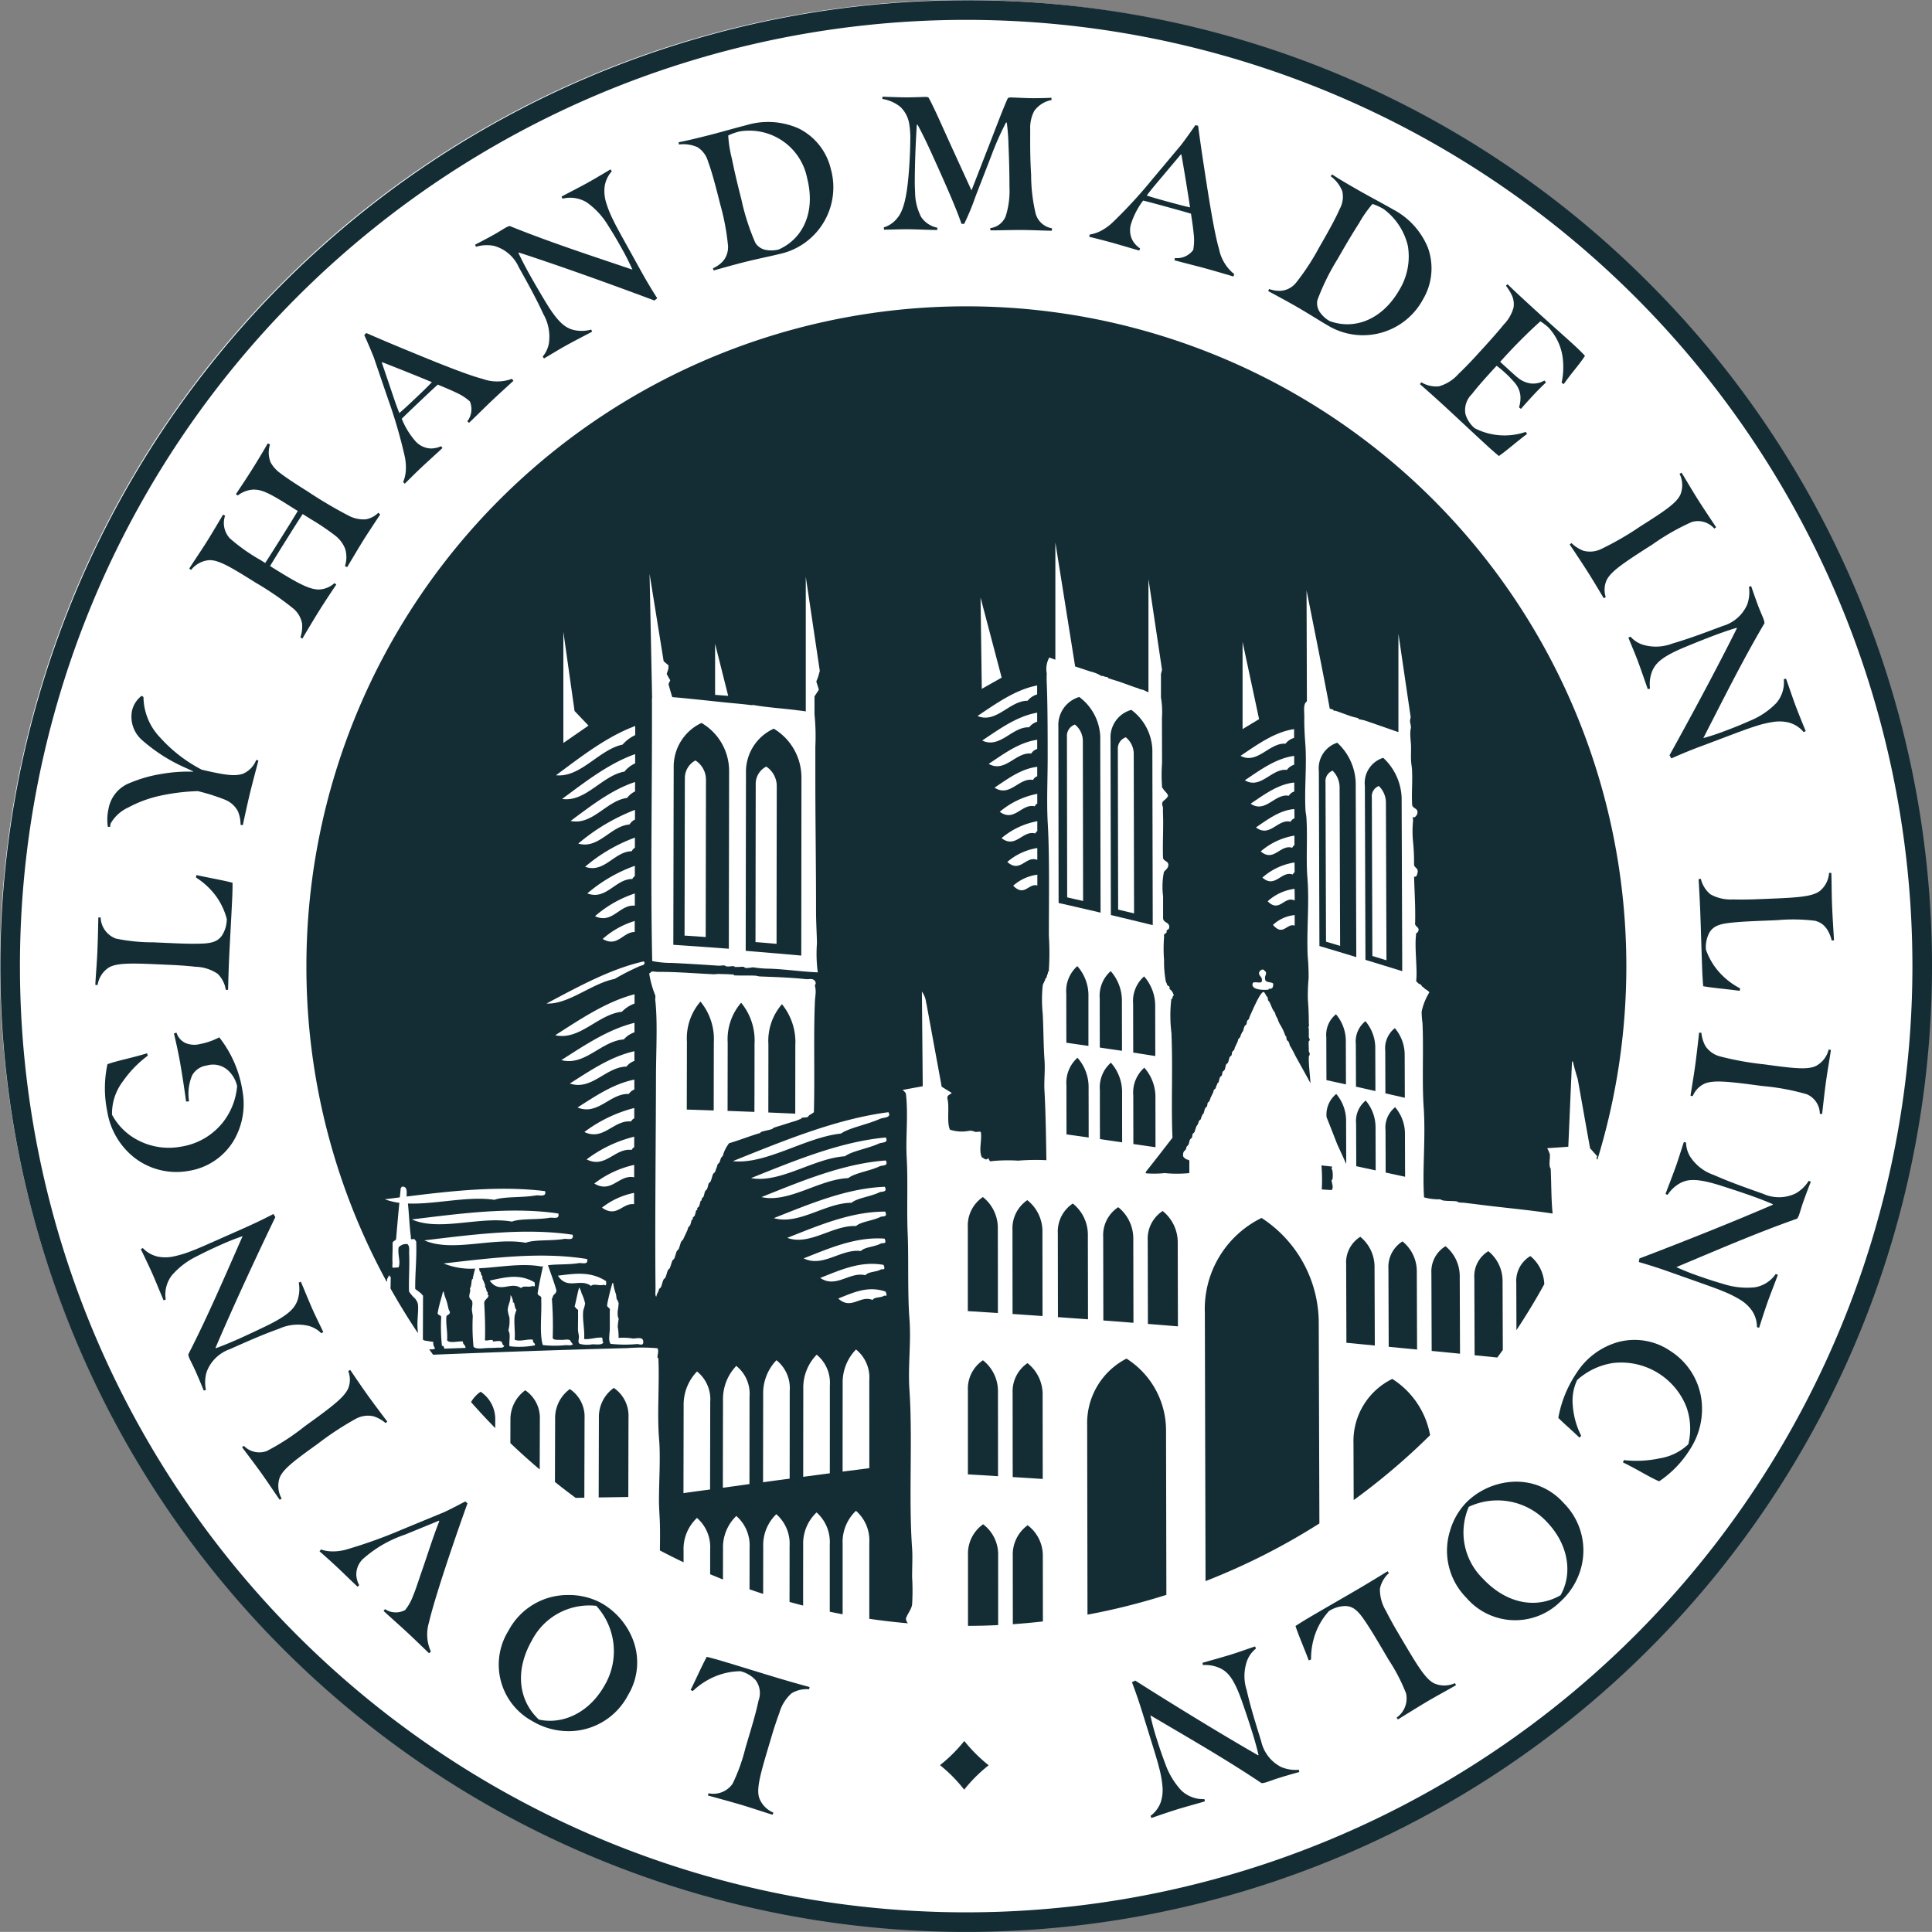 <?xml version="1.0" encoding="UTF-8"?> <svg xmlns="http://www.w3.org/2000/svg" width="210.063" height="210.054" viewBox="0 0 210.063 210.054"><rect x="0" y="0" width="210.063" height="210.054" fill="#808080" stroke="none"/><g id="Group_1206" data-name="Group 1206" transform="translate(-870.135 -370)"><circle id="Ellipse_15" data-name="Ellipse 15" cx="104.911" cy="104.911" r="104.911" transform="translate(870.135 370)" fill="#fff"></circle><g id="Group_442" data-name="Group 442" transform="translate(870.173 370.03)"><g id="Group_440" data-name="Group 440"><path id="Path_425" data-name="Path 425" d="M105.013,2.13A102.883,102.883,0,0,1,207.895,105.012h0A102.883,102.883,0,0,1,105.013,207.895h0A102.883,102.883,0,0,1,2.13,105.013h0A102.883,102.883,0,0,1,105.012,2.13h0m0-2.13A105.013,105.013,0,0,0,30.757,179.268,105.013,105.013,0,0,0,179.268,30.757,104.325,104.325,0,0,0,105.013,0Z" fill="#142d35"></path><g id="Group_439" data-name="Group 439" transform="translate(10.327 10.481)"><path id="Path_426" data-name="Path 426" d="M116.68,257.658a4.5,4.5,0,0,0-1.326,2.141c-.192.5-.56,1.594-.777,2.324l-.464,1.559c-.839,2.821-1.264,4.391-.946,5.345a2.784,2.784,0,0,0,1.543,1.6l-.093.233c-.789-.235-2.231-.728-3.355-1.064-1.086-.322-2.774-.782-3.666-1.028l.051-.243a2.551,2.551,0,0,0,2.63-1.043,19.729,19.729,0,0,0,1.392-3.882l.428-1.441c.352-1.184.75-2.525.993-3.7a2.368,2.368,0,0,0-.32-2.243,3.341,3.341,0,0,0-1.646-.962,7.435,7.435,0,0,0-2.648.523,7.989,7.989,0,0,0-2.525,1.632l-.245-.116c.636-1.272,1.247-2.678,1.758-3.6.283.062,1.057.272,1.453.389,2.131.635,4.723,1.448,6.4,1.947,1.1.329,2.611.755,3.326.946l-.05.243A3.153,3.153,0,0,0,116.68,257.658Z" transform="translate(-40.984 -84.057)" fill="#142d35"></path><path id="Path_427" data-name="Path 427" d="M90.968,249.212a6.857,6.857,0,0,1-.589,5.9,7.278,7.278,0,0,1-6.161,3.906,7.66,7.66,0,0,1-4.238-1.088,6.984,6.984,0,0,1-2.579-9.859,7.272,7.272,0,0,1,6.462-3.852,7.38,7.38,0,0,1,3.587.859A7.817,7.817,0,0,1,90.968,249.212Zm-11.045-.04c-1.855,3.255-1.461,6.513.767,8.59,2.588.574,5.443-.736,7.106-3.651a7.335,7.335,0,0,0-.863-8.715A7.016,7.016,0,0,0,79.923,249.171Z" transform="translate(-32.464 -81.307)" fill="#142d35"></path><path id="Path_428" data-name="Path 428" d="M63.378,234.652c-1,2.92-2.21,6.692-2.587,8.367a4.516,4.516,0,0,0,.2,3.2l-.2.18c-.272-.253-1.448-1.405-2.354-2.247-.6-.562-1.776-1.6-2.591-2.354l.153-.194a2.139,2.139,0,0,0,2.189.1,5.342,5.342,0,0,0,.836-1.472c.349-.829.636-1.771.954-2.686.661-1.888,1.222-3.73,1.93-5.517l-.045-.042-3.69,1.516a13.124,13.124,0,0,0-4.61,2.684,2.361,2.361,0,0,0-.682,1.7,2.659,2.659,0,0,0,.316,1.111l-.181.165c-.618-.575-1.644-1.588-2.354-2.247-.511-.478-1.309-1.191-1.778-1.6l.154-.2a3.675,3.675,0,0,0,1.158.207,5.248,5.248,0,0,0,1.668-.22,53.225,53.225,0,0,0,6.055-2.182l4.479-1.849c.775-.349,1.689-.848,2.334-1.176l.239.2C64.42,231.628,63.892,233.132,63.378,234.652Z" transform="translate(-24.506 -77.156)" fill="#142d35"></path><path id="Path_429" data-name="Path 429" d="M51.289,214.789a2.767,2.767,0,0,0-1.9.276,32.591,32.591,0,0,0-4.1,2.689c-2.526,1.813-3.869,2.8-4.207,3.78a2.777,2.777,0,0,0,.241,2.209l-.214.128c-.48-.67-1.318-1.943-2-2.9-.661-.919-1.534-2.067-2.091-2.809l.188-.16a2.342,2.342,0,0,0,2.489.572,25.125,25.125,0,0,0,4.146-2.7c3.2-2.293,4.3-3.189,4.721-4.123a2.572,2.572,0,0,0,0-1.874l.213-.127c.475.7,1.283,1.893,1.871,2.712.672.936,1.737,2.351,2.163,2.908l-.189.16A3.737,3.737,0,0,0,51.289,214.789Z" transform="translate(-21.062 -71.314)" fill="#142d35"></path><path id="Path_430" data-name="Path 430" d="M39.736,198.031a4.962,4.962,0,0,0-3.213.324c-1.7.6-3.37,1.342-5.327,2.212a4.153,4.153,0,0,0-2.526,2.476,4.022,4.022,0,0,0-.08,1.95l-.232.081c-.241-.591-.565-1.372-.875-2.067-.285-.64-.531-1.093-.675-1.411a1.667,1.667,0,0,1-.136-.458c2.1-4.09,3.977-8.485,5.908-12.858a26.062,26.062,0,0,0-2.469.985c-1.223.544-1.884.882-2.563,1.23a8.385,8.385,0,0,0-2.683,2.072,3.449,3.449,0,0,0-.644,2.607l-.232.081c-.3-.677-.847-2.057-1.223-2.9-.394-.883-.993-2.127-1.256-2.663l.219-.119a3.184,3.184,0,0,0,1.681.941,4.3,4.3,0,0,0,1.615-.018,12.028,12.028,0,0,0,2.121-.651c.543-.2,1.747-.733,3.064-1.318l2.765-1.229c1.035-.461,2.072-.966,2.95-1.426l.215.333c-2.238,4.645-4.761,10.117-6.5,14.205l.025.056c.8-.287,1.708-.67,2.31-.938.9-.4,1.949-.889,3.1-1.445,2.562-1.23,3.131-1.979,3.443-2.748a3.825,3.825,0,0,0,.164-2.011l.234-.082c.168.376.831,2.02,1.274,3.017.376.846.961,2.006,1.161,2.458l-.218.119A3.056,3.056,0,0,0,39.736,198.031Z" transform="translate(-16.566 -64.386)" fill="#142d35"></path><path id="Path_431" data-name="Path 431" d="M24.841,165.589c-.19-1.409-.453-3.119-.7-4.5-.171-.952-.459-2.219-.621-2.9l.276-.092a1.831,1.831,0,0,0,1,1.14,2.5,2.5,0,0,0,1.566.1,7.478,7.478,0,0,0,2.086-.728,12.489,12.489,0,0,1,2.518,5.782A7.9,7.9,0,0,1,30,169.873a6.96,6.96,0,0,1-4.836,3.249,7.467,7.467,0,0,1-5.9-1.394,8.026,8.026,0,0,1-2.993-5.05,12.5,12.5,0,0,1,.021-5.148c1.18-.419,2.5-.634,4.3-1.186l.088.256a12.1,12.1,0,0,0-2.719,2.807,5.768,5.768,0,0,0-1.173,3.618,6.689,6.689,0,0,0,2.862,2.793,7.244,7.244,0,0,0,4.638.677,7.216,7.216,0,0,0,4.566-2.655,7.381,7.381,0,0,0,1.535-3.934,3.324,3.324,0,0,0-1.047-1.757,2.413,2.413,0,0,0-2.239-.479,2.151,2.151,0,0,0-1.606,1.081,5.124,5.124,0,0,0-.332,2.821l-.332.017Z" transform="translate(-14.973 -56.333)" fill="#142d35"></path><path id="Path_432" data-name="Path 432" d="M27.854,144.708a4.489,4.489,0,0,0-2.4-.767c-.533-.065-1.684-.158-2.444-.193l-1.625-.073c-2.941-.132-4.568-.164-5.418.376a2.783,2.783,0,0,0-1.177,1.884l-.245-.032c.036-.823.167-2.343.219-3.515.051-1.132.089-2.882.109-3.808l.248-.01a2.552,2.552,0,0,0,1.649,2.3,19.674,19.674,0,0,0,4.1.411l1.5.068c1.234.055,2.633.119,3.83.069,1.177-.05,1.7-.315,2.1-.853a3.355,3.355,0,0,0,.537-1.831,7.491,7.491,0,0,0-1.147-2.443,8.031,8.031,0,0,0-2.2-2.057l.053-.265c1.388.309,2.9.563,3.921.835.008.29-.008,1.092-.027,1.5-.1,2.221-.262,4.935-.342,6.683-.052,1.152-.1,2.716-.114,3.458l-.247.009A3.158,3.158,0,0,0,27.854,144.708Z" transform="translate(-14.546 -49.335)" fill="#142d35"></path><path id="Path_433" data-name="Path 433" d="M30.573,119.05a2.772,2.772,0,0,0-1.453-1.262,21.578,21.578,0,0,0-2.892-.91,22.337,22.337,0,0,0-3.99.477,13.249,13.249,0,0,0-3.573,1.3,4.214,4.214,0,0,0-1.928,1.758,1.66,1.66,0,0,0-.042.349l-.255,0a5.359,5.359,0,0,1,.075-1.972,3.7,3.7,0,0,1,2.328-2.805,14.869,14.869,0,0,1,3.521-.991,16.685,16.685,0,0,1,3.338-.231l.01-.04-.666-.31a18.256,18.256,0,0,1-4.887-3.085,3.37,3.37,0,0,1-1.089-3.206,2.863,2.863,0,0,1,1.045-1.61l.2.133a6.451,6.451,0,0,0,1.8,4.394,15.969,15.969,0,0,0,4.53,3.507c2.665.623,3.575.715,4.441.459a2.677,2.677,0,0,0,1.49-1.526l.236.077c-.218.816-.668,2.507-.905,3.487-.271,1.12-.647,2.851-.792,3.536l-.245-.038A3.748,3.748,0,0,0,30.573,119.05Z" transform="translate(-15.079 -41.371)" fill="#142d35"></path><path id="Path_434" data-name="Path 434" d="M41.2,87.454a2.774,2.774,0,0,0-.977-1.658,32.58,32.58,0,0,0-4.044-2.777c-2.635-1.651-4.059-2.52-5.091-2.462a2.785,2.785,0,0,0-1.954,1.06l-.2-.149c.437-.7,1.3-1.956,1.923-2.951.6-.959,1.278-2.115,1.752-2.912l.22.114a2.449,2.449,0,0,0,.52,2.465,19.741,19.741,0,0,0,3.37,2.379l.471.3c.63-.966,1.209-1.891,1.789-2.816.569-.907,1.137-1.815,1.754-2.837l-1.308-.82c-2.146-1.346-2.744-1.477-3.453-1.509a3,3,0,0,0-1.764.644l-.2-.148c.477-.722,1.191-1.782,1.759-2.689s1.262-2.052,1.7-2.825l.248.108a2.91,2.91,0,0,0,.054,1.93,3.54,3.54,0,0,0,1.069,1.2c.689.53,1.655,1.159,2.946,1.968a48,48,0,0,0,4.6,2.711,3.476,3.476,0,0,0,1.735.334,2.522,2.522,0,0,0,1.374-.719l.195.2c-.554.844-1.343,2.026-1.813,2.776-.427.681-1.212,2.011-1.775,2.947l-.237-.125a3.091,3.091,0,0,0,.016-1.886,3.4,3.4,0,0,0-1.11-1.448,26.1,26.1,0,0,0-2.579-1.739l-.926-.579c-.6.914-1.22,1.908-1.788,2.815-.58.924-1.2,1.92-1.756,2.839l.245.152c2.739,1.717,4,2.385,5.033,2.4a2.655,2.655,0,0,0,1.723-.694l.2.148c-.466.7-1.277,1.921-1.813,2.776-.613.978-1.518,2.5-1.872,3.1l-.221-.114A3.749,3.749,0,0,0,41.2,87.454Z" transform="translate(-18.721 -30.161)" fill="#142d35"></path><path id="Path_435" data-name="Path 435" d="M60.243,66.027a5.706,5.706,0,0,0-.115-1.678,53.274,53.274,0,0,0-1.8-6.18l-1.566-4.586c-.313-.781-.738-1.769-1.027-2.4l.21-.227c1.5.652,2.966,1.275,4.449,1.883,2.853,1.184,6.5,2.666,8.19,3.1a4.659,4.659,0,0,0,3.2,0l.171.207c-.268.256-1.492,1.357-2.391,2.208-.6.567-1.632,1.6-2.44,2.368l-.185-.165a2.181,2.181,0,0,0,.277-2.163,5.7,5.7,0,0,0-1.46-.943c-.633-.307-1.324-.589-2.028-.886-.567.509-1.211,1.118-1.928,1.8-.748.708-1.466,1.388-1.99,1.913a8.445,8.445,0,0,0,1.492,2.444,2.371,2.371,0,0,0,1.654.788,2.653,2.653,0,0,0,1.127-.246l.155.192c-.612.581-1.688,1.542-2.39,2.208-.508.481-1.272,1.233-1.705,1.673l-.185-.165A4.054,4.054,0,0,0,60.243,66.027ZM63.084,56.3c-1.83-.763-3.515-1.434-5.4-2.17l-.043.042,1.281,3.777c.216.648.433,1.236.624,1.708.491-.409,1.254-1.132,1.867-1.712S62.589,56.827,63.084,56.3Z" transform="translate(-26.492 -25.259)" fill="#142d35"></path><path id="Path_436" data-name="Path 436" d="M80.728,44.794a4.956,4.956,0,0,0-.609-3.172c-.746-1.636-1.636-3.238-2.677-5.109a4.15,4.15,0,0,0-2.692-2.3,4.027,4.027,0,0,0-1.95.1l-.1-.226c.567-.293,1.315-.684,1.982-1.055.611-.34,1.042-.627,1.346-.8a1.688,1.688,0,0,1,.444-.176c4.261,1.73,8.807,3.208,13.337,4.741a26.27,26.27,0,0,0-1.2-2.371c-.651-1.169-1.047-1.8-1.454-2.443a8.363,8.363,0,0,0-2.3-2.489,3.442,3.442,0,0,0-2.655-.408l-.1-.226c.647-.361,1.974-1.027,2.783-1.478.846-.47,2.032-1.176,2.543-1.485l.139.206a3.185,3.185,0,0,0-.79,1.759,4.335,4.335,0,0,0,.163,1.606,12.01,12.01,0,0,0,.837,2.055c.245.523.885,1.676,1.586,2.935L90.825,37.1c.551.99,1.147,1.978,1.682,2.811l-.312.244c-4.828-1.815-10.5-3.842-14.73-5.214l-.054.031c.356.767.819,1.641,1.139,2.217.481.863,1.059,1.862,1.716,2.957,1.454,2.444,2.25,2.943,3.044,3.185a3.836,3.836,0,0,0,2.018-.016l.1.226c-.359.2-1.938,1.007-2.891,1.538-.81.452-1.913,1.135-2.345,1.375l-.138-.205A3.043,3.043,0,0,0,80.728,44.794Z" transform="translate(-31.411 -17.992)" fill="#142d35"></path><path id="Path_437" data-name="Path 437" d="M108.7,33.776a2.36,2.36,0,0,0,.536-1.748,25.416,25.416,0,0,0-.837-4.417l-.156-.619c-.358-1.417-.785-3.029-1.162-4.016a2.715,2.715,0,0,0-1.14-1.58,3.737,3.737,0,0,0-2.029-.3l-.039-.245c1.033-.2,2.05-.454,3.289-.765,1.137-.288,2.92-.8,4.1-1.1a8.193,8.193,0,0,1,5.652.359,6.606,6.606,0,0,1,3.5,4.381,7.416,7.416,0,0,1-5.2,9.186c-1.3.327-2.655.584-4.272.992-1.1.277-2.365.639-3.258.885l-.08-.235A3.231,3.231,0,0,0,108.7,33.776Zm3.506-2.009a1.7,1.7,0,0,0,1.22.8,3.138,3.138,0,0,0,1.342-.062c2.634-1.174,4.007-4.066,3.086-7.72a6.411,6.411,0,0,0-7.36-5.108,6.6,6.6,0,0,0-1.227.436,13.129,13.129,0,0,0,.4,2.53c.257,1.273.524,2.416.861,3.754l.167.658A24.855,24.855,0,0,0,112.207,31.768Z" transform="translate(-40.453 -15.895)" fill="#142d35"></path><path id="Path_438" data-name="Path 438" d="M136.718,27.931c.684-.8,1-2.424,1.179-4.358.111-1.193.2-2.655.21-4.076a9.247,9.247,0,0,0-.133-1.874,3.239,3.239,0,0,0-.957-1.757,4.119,4.119,0,0,0-1.951-.856l.022-.247c.349.023,2.08.074,2.574.077,1.3-.013,1.813-.051,2.059-.049a.8.8,0,0,1,.37.064c.632,1.137,1.526,3.222,2.5,5.349l2.173,4.749,1.59-4.089c.942-2.4,1.695-4.437,2.3-5.813.062-.165.146-.2.373-.2.473,0,1.482.07,2.388.076.7,0,1.463-.012,2.036-.048l.02.247a3.016,3.016,0,0,0-1.881,1.183,3.932,3.932,0,0,0-.444,2l0,.7c-.008,1.236,0,2.677.1,4.243a18.349,18.349,0,0,0,.509,4.287,2.223,2.223,0,0,0,1.762,1.534l-.02.266c-.576,0-2.265-.075-3.254-.081-1.05-.006-2.595.046-3.421.042l-.019-.247a2.068,2.068,0,0,0,1.676-1.287,9.011,9.011,0,0,0,.41-3.21c.008-1.277-.043-3.171-.1-4.427a22.685,22.685,0,0,0-.191-2.555h-.082a31.718,31.718,0,0,0-1.607,3.635L145.2,25.616a26.157,26.157,0,0,1-1.234,2.978h-.288c-.546-1.59-1.48-3.737-2.679-6.4-.711-1.57-1.321-2.953-2.1-4.378h-.082c-.158,2.533-.212,4.427-.222,6.218,0,.35.016.741.034,1.133a5.986,5.986,0,0,0,.662,2.681,2.765,2.765,0,0,0,1.765,1.164l-.022.246c-.782,0-2.369-.075-3.255-.081-.781,0-1.977.05-2.533.047l-.018-.248A2.963,2.963,0,0,0,136.718,27.931Z" transform="translate(-49.499 -14.763)" fill="#142d35"></path><path id="Path_439" data-name="Path 439" d="M167.926,30.669A5.729,5.729,0,0,0,169.3,29.7a53.059,53.059,0,0,0,4.356-4.738l3.114-3.713c.506-.672,1.13-1.546,1.523-2.121l.3.062c.217,1.618.445,3.2.692,4.781.463,3.052,1.081,6.937,1.581,8.613a4.665,4.665,0,0,0,1.659,2.741l-.092.253c-.356-.1-1.934-.575-3.125-.9-.794-.218-2.214-.566-3.285-.861l.045-.243a2.181,2.181,0,0,0,1.994-.883,5.7,5.7,0,0,0,.05-1.737c-.063-.7-.181-1.437-.292-2.2-.729-.222-1.583-.457-2.536-.718-.992-.273-1.945-.535-2.667-.711a8.443,8.443,0,0,0-1.317,2.541,2.366,2.366,0,0,0,.182,1.822,2.631,2.631,0,0,0,.8.838l-.086.233c-.814-.224-2.192-.645-3.126-.9-.674-.185-1.712-.449-2.313-.594l.045-.244A4.049,4.049,0,0,0,167.926,30.669Zm9.791-2.6c-.294-1.96-.592-3.751-.939-5.747l-.06-.016-2.569,3.052c-.442.52-.833,1.01-1.137,1.417.6.209,1.617.487,2.431.711C176.237,27.7,177.012,27.915,177.718,28.066Z" transform="translate(-58.69 -16.029)" fill="#142d35"></path><path id="Path_440" data-name="Path 440" d="M195.6,39.317a2.361,2.361,0,0,0,1.6-.885,25.467,25.467,0,0,0,2.466-3.76l.317-.553c.727-1.268,1.54-2.725,1.955-3.7a2.713,2.713,0,0,0,.276-1.93,3.736,3.736,0,0,0-1.253-1.622l.141-.2c.88.575,1.791,1.1,2.9,1.734,1.017.584,2.655,1.453,3.709,2.058a8.2,8.2,0,0,1,3.818,4.185,6.605,6.605,0,0,1-.524,5.587,7.415,7.415,0,0,1-10.122,3c-1.16-.666-2.316-1.424-3.762-2.254-.983-.563-2.146-1.184-2.959-1.627l.1-.224A3.236,3.236,0,0,0,195.6,39.317Zm3.918.99a1.7,1.7,0,0,0,.324,1.421,3.162,3.162,0,0,0,1.009.888c2.711.985,5.709-.143,7.583-3.411a7.007,7.007,0,0,0,.918-4.743,6.956,6.956,0,0,0-2.664-4.045,6.633,6.633,0,0,0-1.186-.538,13.007,13.007,0,0,0-1.467,2.1c-.7,1.095-1.3,2.1-1.989,3.3l-.337.589A24.857,24.857,0,0,0,199.522,40.308Z" transform="translate(-66.638 -18.215)" fill="#142d35"></path><path id="Path_441" data-name="Path 441" d="M219.46,54.588a4.5,4.5,0,0,0,2.127-1.346c.393-.366,1.2-1.188,1.716-1.749l.709-.775c1.016-1.108,1.891-2.094,2.513-2.864A4.229,4.229,0,0,0,227.58,46a2.342,2.342,0,0,0-.189-1.316,5.332,5.332,0,0,0-.643-1.036l.18-.167c.474.489,2.173,2.047,2.568,2.408,2.155,1.975,3.578,3.224,4.462,4.029.607.556,1.064,1,1.384,1.353-.682,1.049-1.214,1.539-2.312,3.074l-.225-.151a8.166,8.166,0,0,0,.093-2.875,5.954,5.954,0,0,0-1.535-3.139,5.665,5.665,0,0,0-.874-.66,58.135,58.135,0,0,0-4.146,4.158l-.222.243.941.862c.425.39.835.765,1.136.985a2.754,2.754,0,0,0,1.216.5,2.4,2.4,0,0,0,1.517-.315l.169.212c-.392.367-1.006.976-1.465,1.477-.486.532-.959,1.048-1.25,1.4l-.212-.165a3.539,3.539,0,0,0,.149-1.26,2.6,2.6,0,0,0-.662-1.471,11.714,11.714,0,0,0-1.037-1.062,9.043,9.043,0,0,0-.892-.733l-.181.2c-.834.911-1.78,1.943-2.511,2.892a2.4,2.4,0,0,0-.692,2.157,3.14,3.14,0,0,0,1.014,1.544,7.087,7.087,0,0,0,5.526.4l.169.211c-1.143.851-2.236,1.83-3.071,2.407-.226-.18-.848-.721-1.151-1-1.639-1.5-3.57-3.326-4.859-4.508-.849-.779-2.018-1.82-2.578-2.306l.152-.2A3.149,3.149,0,0,0,219.46,54.588Z" transform="translate(-73.376 -23.092)" fill="#142d35"></path><path id="Path_442" data-name="Path 442" d="M241.81,80.828a2.765,2.765,0,0,0,1.917-.168,32.4,32.4,0,0,0,4.248-2.449c2.626-1.663,4.021-2.574,4.415-3.53a2.777,2.777,0,0,0-.114-2.218l.221-.116c.442.7,1.2,2.015,1.833,3.005.606.957,1.412,2.152,1.924,2.924l-.2.149a2.344,2.344,0,0,0-2.452-.714,25.106,25.106,0,0,0-4.293,2.454c-3.321,2.105-4.476,2.935-4.949,3.843a2.566,2.566,0,0,0-.105,1.871l-.22.115c-.434-.724-1.171-1.963-1.71-2.815-.618-.973-1.6-2.447-1.992-3.026l.2-.151A3.736,3.736,0,0,0,241.81,80.828Z" transform="translate(-80.029 -31.463)" fill="#142d35"></path><path id="Path_443" data-name="Path 443" d="M250.9,96.092a4.962,4.962,0,0,0,3.227-.136c1.727-.5,3.442-1.143,5.446-1.9a4.155,4.155,0,0,0,2.667-2.324,4.023,4.023,0,0,0,.193-1.942l.24-.07c.207.6.483,1.4.752,2.116.247.655.467,1.122.589,1.451a1.7,1.7,0,0,1,.11.465c-2.338,3.96-4.468,8.237-6.65,12.491a26.094,26.094,0,0,0,2.523-.84c1.252-.471,1.931-.771,2.63-1.078a8.369,8.369,0,0,0,2.8-1.912,3.448,3.448,0,0,0,.794-2.565l.24-.069c.26.694.725,2.1,1.052,2.971.341.905.865,2.182,1.093,2.735l-.223.106a3.188,3.188,0,0,0-1.623-1.039,4.279,4.279,0,0,0-1.613-.075,11.813,11.813,0,0,0-2.155.525c-.555.165-1.788.629-3.136,1.137l-2.833,1.066c-1.06.4-2.124.844-3.028,1.25l-.2-.344c2.5-4.508,5.345-9.823,7.322-13.8l-.021-.058c-.812.239-1.743.568-2.36.8-.926.348-2,.774-3.178,1.262-2.63,1.078-3.24,1.791-3.6,2.542a3.806,3.806,0,0,0-.282,2l-.24.068c-.144-.386-.711-2.064-1.095-3.086-.327-.868-.841-2.059-1.015-2.522l.224-.106A3.052,3.052,0,0,0,250.9,96.092Z" transform="translate(-82.638 -36.503)" fill="#142d35"></path><path id="Path_444" data-name="Path 444" d="M261.351,135.957a4.485,4.485,0,0,0,2.453.562c.537.02,1.69.016,2.452-.015l1.624-.065c2.941-.118,4.565-.224,5.365-.832a2.778,2.778,0,0,0,1.013-1.976l.248.009c.033.824.031,2.348.078,3.519.045,1.132.156,2.879.213,3.8l-.246.031c-.364-1.387-1.025-1.958-1.837-2.152a19.548,19.548,0,0,0-4.122-.062l-1.5.06c-1.235.05-2.633.105-3.821.255-1.169.15-1.672.459-2.02,1.028a3.353,3.353,0,0,0-.379,1.87,7.418,7.418,0,0,0,1.35,2.336,8.019,8.019,0,0,0,2.36,1.863l-.031.269c-1.408-.192-2.938-.315-3.975-.5-.032-.288-.084-1.089-.1-1.5-.089-2.222-.156-4.938-.226-6.687-.046-1.152-.128-2.715-.178-3.455l.246-.031A3.144,3.144,0,0,0,261.351,135.957Z" transform="translate(-85.752 -49.237)" fill="#142d35"></path><path id="Path_445" data-name="Path 445" d="M260.463,159.575a2.766,2.766,0,0,0,1.572,1.108,32.534,32.534,0,0,0,4.827.869c3.08.422,4.734.628,5.651.151a2.779,2.779,0,0,0,1.344-1.769l.242.054c-.112.816-.381,2.317-.54,3.479-.153,1.122-.309,2.555-.413,3.476l-.249-.013a2.341,2.341,0,0,0-1.412-2.126,25.058,25.058,0,0,0-4.864-.9c-3.895-.533-5.314-.645-6.261-.255a2.568,2.568,0,0,0-1.288,1.361l-.241-.054c.135-.834.371-2.256.508-3.255.156-1.143.355-2.9.43-3.6l.248.013A3.739,3.739,0,0,0,260.463,159.575Z" transform="translate(-85.393 -56.336)" fill="#142d35"></path><path id="Path_446" data-name="Path 446" d="M256.512,176.459a4.951,4.951,0,0,0,2.555,1.973c1.641.733,3.368,1.345,5.387,2.058a4.149,4.149,0,0,0,3.536-.06,4.026,4.026,0,0,0,1.4-1.361l.226.1c-.233.595-.533,1.384-.787,2.1-.234.66-.366,1.158-.484,1.488a1.607,1.607,0,0,1-.216.427c-4.339,1.522-8.721,3.421-13.13,5.269a25.68,25.68,0,0,0,2.469.982c1.262.447,1.974.655,2.706.87a8.358,8.358,0,0,0,3.373.341,3.444,3.444,0,0,0,2.26-1.45l.225.1c-.247.7-.8,2.075-1.108,2.948-.323.912-.744,2.227-.924,2.8l-.24-.062a3.191,3.191,0,0,0-.571-1.84,4.305,4.305,0,0,0-1.184-1.1,12,12,0,0,0-1.988-.986c-.53-.231-1.771-.67-3.131-1.151l-2.852-1.009c-1.068-.378-2.168-.723-3.12-.995l.072-.39c4.819-1.833,10.413-4.068,14.489-5.836l.021-.059c-.775-.339-1.7-.688-2.32-.909-.932-.329-2.026-.694-3.243-1.081-2.706-.87-3.633-.717-4.388-.373a3.83,3.83,0,0,0-1.5,1.346l-.226-.1c.137-.388.786-2.037,1.149-3.065.309-.874.683-2.116.848-2.583l.238.063A3.054,3.054,0,0,0,256.512,176.459Z" transform="translate(-83.096 -61.193)" fill="#142d35"></path><path id="Path_447" data-name="Path 447" d="M238.591,213.628a12.692,12.692,0,0,1,1.968-4.858,7.9,7.9,0,0,1,4.545-3.386,6.9,6.9,0,0,1,5.656.963,7.438,7.438,0,0,1,3.335,4.929,8,8,0,0,1-1.178,5.762,11.5,11.5,0,0,1-3.362,3.49c-1.132-.487-2.244-1.231-3.941-2.059l.11-.247a12.011,12.011,0,0,0,3.876-.19,5.832,5.832,0,0,0,3.127-1.534,7.077,7.077,0,0,0-.222-4.092,7.625,7.625,0,0,0-7.97-4.74,7.5,7.5,0,0,0-3.893,1.846,5.207,5.207,0,0,0-.488,2.65,8.8,8.8,0,0,0,.926,3.421l-.2.191C240.35,215.232,239.165,214.22,238.591,213.628Z" transform="translate(-79.523 -69.978)" fill="#142d35"></path><path id="Path_448" data-name="Path 448" d="M228.757,226.872a6.858,6.858,0,0,1,5.461,2.3,7.279,7.279,0,0,1,1.914,7.04,7.666,7.666,0,0,1-2.291,3.727,6.985,6.985,0,0,1-10.183-.446,7.271,7.271,0,0,1-1.774-7.311,7.37,7.37,0,0,1,1.88-3.174A7.812,7.812,0,0,1,228.757,226.872Zm-3.3,10.542c2.564,2.735,5.793,3.32,8.435,1.8,1.313-2.3.9-5.419-1.392-7.869a7.335,7.335,0,0,0-8.583-1.748A7.016,7.016,0,0,0,225.458,237.414Z" transform="translate(-74.582 -76.276)" fill="#142d35"></path><path id="Path_449" data-name="Path 449" d="M207.524,242.482a4.5,4.5,0,0,0,.667,2.427c.237.481.787,1.5,1.174,2.151l.827,1.4c1.5,2.535,2.357,3.914,3.272,4.33a2.776,2.776,0,0,0,2.22-.043l.108.224c-.709.418-2.052,1.14-3.063,1.735-.975.576-2.461,1.5-3.247,1.989l-.143-.2a2.548,2.548,0,0,0,1.025-2.636,19.621,19.621,0,0,0-1.9-3.661L207.7,248.9c-.629-1.063-1.34-2.269-2.035-3.245-.685-.958-1.195-1.255-1.862-1.291a3.348,3.348,0,0,0-1.825.551,7.444,7.444,0,0,0-1.419,2.3,8.034,8.034,0,0,0-.522,2.961l-.251.1c-.5-1.331-1.113-2.736-1.442-3.738.238-.164.919-.59,1.273-.8,1.914-1.13,4.276-2.476,5.782-3.365.993-.586,2.33-1.4,2.959-1.793l.142.2A3.163,3.163,0,0,0,207.524,242.482Z" transform="translate(-67.852 -80.253)" fill="#142d35"></path><path id="Path_450" data-name="Path 450" d="M185.825,253.627a4.968,4.968,0,0,0-.052,3.23c.395,1.753.939,3.5,1.575,5.548a4.158,4.158,0,0,0,2.165,2.8,4.025,4.025,0,0,0,1.928.305l.054.243c-.616.17-1.428.4-2.156.628-.668.207-1.147.4-1.482.5a1.644,1.644,0,0,1-.471.082c-3.818-2.565-7.964-4.941-12.082-7.369a26.075,26.075,0,0,0,.69,2.567c.4,1.278.657,1.974.923,2.689a8.391,8.391,0,0,0,1.746,2.907,3.443,3.443,0,0,0,2.514.943l.054.242c-.708.221-2.141.6-3.026.877-.924.288-2.23.737-2.794.934l-.093-.23a3.194,3.194,0,0,0,1.133-1.561,4.3,4.3,0,0,0,.168-1.6,11.829,11.829,0,0,0-.4-2.185c-.132-.563-.523-1.821-.951-3.2l-.9-2.89c-.336-1.081-.718-2.17-1.071-3.1l.355-.175c4.354,2.765,9.494,5.909,13.352,8.117l.058-.018c-.192-.824-.465-1.774-.662-2.4-.293-.944-.655-2.038-1.074-3.245-.923-2.689-1.6-3.341-2.328-3.74a3.826,3.826,0,0,0-1.979-.4l-.054-.242c.394-.122,2.1-.589,3.145-.914.885-.276,2.105-.72,2.577-.867l.093.23A3.05,3.05,0,0,0,185.825,253.627Z" transform="translate(-60.587 -83.597)" fill="#142d35"></path><path id="Path_451" data-name="Path 451" d="M143.9,269.205a16.751,16.751,0,0,0,2.641-2.628,16.923,16.923,0,0,0,2.65,2.641,16.18,16.18,0,0,0-2.662,2.65A16.083,16.083,0,0,0,143.9,269.205Z" transform="translate(-52.06 -87.793)" fill="#142d35"></path></g></g><g id="Group_441" data-name="Group 441" transform="translate(33.277 33.277)"><path id="Path_452" data-name="Path 452" d="M204.113,155.285a2.867,2.867,0,0,0-1.053,2.516q.007,2.322.015,4.643c.714.155,1.419.312,2.123.468q-.007-2.314-.015-4.629A4.534,4.534,0,0,0,204.113,155.285Z" transform="translate(-92.168 -78.312)" fill="#142d35"></path><path id="Path_453" data-name="Path 453" d="M209.736,171.476a4.492,4.492,0,0,0-1.071-2.981,2.873,2.873,0,0,0-1.042,2.515q.007,2.311.016,4.622c.7.155,1.408.305,2.114.459Q209.743,173.783,209.736,171.476Z" transform="translate(-93.491 -82.143)" fill="#142d35"></path><path id="Path_454" data-name="Path 454" d="M204.152,167.489a2.9,2.9,0,0,0-1.053,2.524c.4.992.78,1.978,1.167,2.967.323.7.656,1.416.971,2.129q-.007-2.313-.015-4.626A4.5,4.5,0,0,0,204.152,167.489Z" transform="translate(-92.179 -81.852)" fill="#142d35"></path><path id="Path_455" data-name="Path 455" d="M202.351,181.042c.19.016.888.058,1.068.071.262-.309,0-.75,0-1.1,0,.036.1-.064.1-.093a2.832,2.832,0,0,0,0-.811c0-.174-.106-.31-.106-.4,0,.023.044-.05.079-.147-.393-.05-.776-.089-1.176-.131A18.937,18.937,0,0,1,202.351,181.042Z" transform="translate(-91.952 -85.024)" fill="#142d35"></path><path id="Path_456" data-name="Path 456" d="M105.137,157.691q-.007,3.7-.015,7.39c.97.032,1.952.062,2.927.1q.007-3.7.013-7.4a6.406,6.406,0,0,0-1.454-4.44A6.079,6.079,0,0,0,105.137,157.691Z" transform="translate(-63.764 -77.747)" fill="#142d35"></path><path id="Path_457" data-name="Path 457" d="M233.684,192.314a3.144,3.144,0,0,0-1.53,2.908q.01,2.573.018,5.146,1.61-2.43,3.026-4.995A4.128,4.128,0,0,0,233.684,192.314Z" transform="translate(-100.606 -89.051)" fill="#142d35"></path><path id="Path_458" data-name="Path 458" d="M228.8,194.842a4.152,4.152,0,0,0-1.546-3.273,3.168,3.168,0,0,0-1.524,2.926q.015,4.194.03,8.387l2.467.246q.3-.408.6-.821Q228.813,198.574,228.8,194.842Z" transform="translate(-98.743 -88.835)" fill="#142d35"></path><path id="Path_459" data-name="Path 459" d="M196.843,197.789a13.637,13.637,0,0,0-6.217-11.313,11.018,11.018,0,0,0-6.167,10.3q.037,14.593.075,29.186a71.476,71.476,0,0,0,12.38-6.269Q196.878,208.739,196.843,197.789Z" transform="translate(-86.773 -87.358)" fill="#142d35"></path><path id="Path_460" data-name="Path 460" d="M206.1,192.36q.014,4.262.028,8.525c1.035.1,2.053.2,3.088.3q-.015-4.247-.029-8.494a4.214,4.214,0,0,0-1.55-3.328A3.287,3.287,0,0,0,206.1,192.36Z" transform="translate(-93.05 -88.195)" fill="#142d35"></path><path id="Path_461" data-name="Path 461" d="M222.235,194.105a4.212,4.212,0,0,0-1.547-3.3,3.222,3.222,0,0,0-1.535,2.951q.015,4.219.03,8.438c1.033.094,2.058.2,3.082.3Q222.25,198.3,222.235,194.105Z" transform="translate(-96.835 -88.615)" fill="#142d35"></path><path id="Path_462" data-name="Path 462" d="M114.3,157.977a6.441,6.441,0,0,0-1.457-4.46,6.088,6.088,0,0,0-1.462,4.356q-.006,3.7-.012,7.406l2.92.109Q114.3,161.682,114.3,157.977Z" transform="translate(-65.576 -77.8)" fill="#142d35"></path><path id="Path_463" data-name="Path 463" d="M207.581,158.843q.009,2.31.016,4.619c.705.156,1.408.321,2.114.479q-.008-2.3-.016-4.607a4.5,4.5,0,0,0-1.071-2.991A2.826,2.826,0,0,0,207.581,158.843Z" transform="translate(-93.479 -78.619)" fill="#142d35"></path><path id="Path_464" data-name="Path 464" d="M175.016,215.8a9.246,9.246,0,0,0-4.3-7.783,7.876,7.876,0,0,0-4.276,7.24q.017,10.3.034,20.6a71.225,71.225,0,0,0,8.578-2.153Z" transform="translate(-81.549 -93.606)" fill="#142d35"></path><path id="Path_465" data-name="Path 465" d="M203.921,113.7a2.919,2.919,0,0,0-2,3.087q.031,9.508.062,19.016c1.339.4,2.679.8,4.009,1.208l-.064-18.939A6.17,6.17,0,0,0,203.921,113.7ZM202.7,135.329q-.028-8.658-.056-17.318a1.229,1.229,0,0,1,.769-1.272,2.555,2.555,0,0,1,.762,1.763q.029,8.642.057,17.286C203.725,135.634,203.211,135.479,202.7,135.329Z" transform="translate(-91.839 -66.252)" fill="#142d35"></path><path id="Path_466" data-name="Path 466" d="M120.206,116.8a6.19,6.19,0,0,0-3.01-5.249,5.144,5.144,0,0,0-3.022,4.77q-.014,9.693-.029,19.385,3.017.241,6.043.514Q120.2,126.511,120.206,116.8ZM117.5,134.944c-.761-.066-1.534-.136-2.29-.191q.012-8.568.024-17.134a2.114,2.114,0,0,1,1.142-1.948,2.527,2.527,0,0,1,1.145,2.13Q117.508,126.371,117.5,134.944Z" transform="translate(-66.381 -65.629)" fill="#142d35"></path><path id="Path_467" data-name="Path 467" d="M109.125,115.85a6.053,6.053,0,0,0-3-5.179,5.237,5.237,0,0,0-3.026,4.812q-.02,9.655-.04,19.31,3.014.2,6.036.428Zm-2.545,18.1c-.774-.062-1.531-.111-2.3-.159q.017-8.54.034-17.08a2.159,2.159,0,0,1,1.152-1.96,2.484,2.484,0,0,1,1.143,2.1Q106.594,125.4,106.579,133.948Z" transform="translate(-63.165 -65.373)" fill="#142d35"></path><path id="Path_468" data-name="Path 468" d="M178.974,188.91a4.362,4.362,0,0,0-1.638-3.494,3.582,3.582,0,0,0-1.624,3.216q.01,4.53.019,9.061c1.091.084,2.173.173,3.264.265Q178.985,193.434,178.974,188.91Z" transform="translate(-84.236 -87.051)" fill="#142d35"></path><path id="Path_469" data-name="Path 469" d="M210.958,116.013a2.868,2.868,0,0,0-1.994,3.056l.064,18.911c1.34.408,2.67.821,4,1.23q-.033-9.414-.065-18.827A6.213,6.213,0,0,0,210.958,116.013Zm-1.176,21.548q-.03-8.612-.059-17.225a1.2,1.2,0,0,1,.76-1.257,2.519,2.519,0,0,1,.77,1.753l.06,17.194C210.8,137.866,210.3,137.711,209.782,137.561Z" transform="translate(-93.88 -66.923)" fill="#142d35"></path><path id="Path_470" data-name="Path 470" d="M211.441,211.127a7.523,7.523,0,0,0-4.219,7.012q.011,3.081.021,6.163a72.112,72.112,0,0,0,8.31-7.059A9.176,9.176,0,0,0,211.441,211.127Z" transform="translate(-93.375 -94.507)" fill="#142d35"></path><path id="Path_471" data-name="Path 471" d="M120.544,158.224a6.532,6.532,0,0,0-1.454-4.479,6.068,6.068,0,0,0-1.473,4.354q0,3.708-.009,7.417c.975.047,1.953.087,2.929.129Q120.541,161.935,120.544,158.224Z" transform="translate(-67.385 -77.866)" fill="#142d35"></path><path id="Path_472" data-name="Path 472" d="M214.1,190.07a3.27,3.27,0,0,0-1.527,2.978q.015,4.241.029,8.481c1.026.1,2.054.2,3.086.3q-.016-4.226-.03-8.45A4.171,4.171,0,0,0,214.1,190.07Z" transform="translate(-94.926 -88.401)" fill="#142d35"></path><path id="Path_473" data-name="Path 473" d="M213.129,157.413a2.778,2.778,0,0,0-1.042,2.477q.007,2.3.016,4.607c.7.164,1.4.323,2.112.484q-.007-2.3-.016-4.6A4.446,4.446,0,0,0,213.129,157.413Z" transform="translate(-94.786 -78.929)" fill="#142d35"></path><path id="Path_474" data-name="Path 474" d="M213.172,169.517a2.838,2.838,0,0,0-1.044,2.506q.009,2.3.016,4.6c.694.149,1.4.306,2.112.457q-.007-2.3-.016-4.595A4.433,4.433,0,0,0,213.172,169.517Z" transform="translate(-94.798 -82.44)" fill="#142d35"></path><path id="Path_475" data-name="Path 475" d="M73.123,213.091a3.379,3.379,0,0,0-1.04,1.127q1.277,1.449,2.63,2.828l0-.817A3.583,3.583,0,0,0,73.123,213.091Z" transform="translate(-54.182 -95.077)" fill="#142d35"></path><path id="Path_476" data-name="Path 476" d="M156.611,183.752A3.7,3.7,0,0,0,155,187.015q0,4.556.009,9.113c1.083.072,2.176.151,3.258.223q-.005-4.555-.011-9.109A4.321,4.321,0,0,0,156.611,183.752Z" transform="translate(-78.229 -86.568)" fill="#142d35"></path><path id="Path_477" data-name="Path 477" d="M151.465,236.807a4.1,4.1,0,0,0-1.633-3.419,3.9,3.9,0,0,0-1.644,3.349q0,3.848,0,7.695,1.65,0,3.279-.083Q151.469,240.579,151.465,236.807Z" transform="translate(-76.254 -100.963)" fill="#142d35"></path><path id="Path_478" data-name="Path 478" d="M172.183,197.4q-.01-4.536-.018-9.071a4.361,4.361,0,0,0-1.639-3.5,3.633,3.633,0,0,0-1.633,3.236q.008,4.54.016,9.081Q170.544,197.264,172.183,197.4Z" transform="translate(-82.259 -86.88)" fill="#142d35"></path><path id="Path_479" data-name="Path 479" d="M155.024,211.987q0,4.556.009,9.111c1.086.067,2.179.133,3.263.208q-.005-4.554-.011-9.108a4.319,4.319,0,0,0-1.646-3.487A3.721,3.721,0,0,0,155.024,211.987Z" transform="translate(-78.237 -93.807)" fill="#142d35"></path><path id="Path_480" data-name="Path 480" d="M158.313,236.965a4.14,4.14,0,0,0-1.649-3.428,3.927,3.927,0,0,0-1.617,3.352q0,3.7.007,7.408,1.644-.115,3.267-.3Q158.317,240.479,158.313,236.965Z" transform="translate(-78.244 -101.007)" fill="#142d35"></path><path id="Path_481" data-name="Path 481" d="M148.174,211.557q0,4.561,0,9.122c1.088.065,2.181.124,3.275.2q0-4.562-.008-9.125a4.271,4.271,0,0,0-1.631-3.48A3.718,3.718,0,0,0,148.174,211.557Z" transform="translate(-76.25 -93.68)" fill="#142d35"></path><path id="Path_482" data-name="Path 482" d="M118.606,46.87h0A71.736,71.736,0,0,0,46.87,118.606h0a71.413,71.413,0,0,0,8.718,34.3.084.084,0,0,0,.059-.088c0-.134-.029-.272.1-.295-.025-.163.1-.176.1-.3.1.017.065.195.191.179-.006.424-.013.843-.021,1.262q1.4,2.489,2.98,4.853c-.013-.166-.028-.329-.038-.482-.08-.992.16-2.175.009-2.785a1.489,1.489,0,0,0-.476-.679,6.425,6.425,0,0,1-.463-.576c-.048-1.269.071-2.7.014-4.08-.023-.386.089-.847-.192-1.086a1.118,1.118,0,0,0-.951.351c-.134.823.246,1.552-.008,2.185-.165.006-.313.02-.478.028-.3.1-.173-.337-.181-.486-.042-.557.031-1.441.007-2.085-.037-.338.278-.322.38-.519.113-1.331.226-2.648.357-3.958a7.182,7.182,0,0,1-1.579-.386c.547-.068,1.086-.138,1.628-.208.033-.28.058-.569.086-.843-.026-.165.087-.186.1-.305a1.512,1.512,0,0,1,.191-.019c.469.08.361.643.361,1.074,5.1-.633,10.2-1.189,15.056-.584.188.7-.656.4-1.008.466-1.542.266-3.473.1-4.5.477-2.917-.435-6.446.519-9.407.4.126,1.131.172,2.574.334,3.685-.091.31.217.165.378.18.035.131.17.148.19.291.069,1.763-.111,3.278-.109,4.99-.027.195.1.206.19.289a5.034,5.034,0,0,1,.468.369c.07.068.1.168.195.2q-.009,2.4-.016,4.79c.108.129.371.134.569.165a4.48,4.48,0,0,0,.564.081.9.9,0,0,0,.189.69c-.091.165-.378.13-.641.12.142.2.288.394.431.591,6.949-.282,14.074-.535,21.129-.717a19.617,19.617,0,0,1,3.264.016c.173.307-.011.7,0,1.022,0-.016.1.041.1.1.129,2.688-.153,6.055.077,8.771.163,1.967-.01,4.481-.014,6.632,0,.751.058,1.487.092,2.24.04,1.065.025,2.148.009,3.218q1.272.669,2.574,1.289,0-.626,0-1.254a4.638,4.638,0,0,1,1.458-3.57,4.208,4.208,0,0,1,1.433,3.438q0,1.342,0,2.684.693.292,1.394.569,0-1.659.006-3.318a4.709,4.709,0,0,1,1.444-3.583,4.237,4.237,0,0,1,1.443,3.449q0,2.262-.006,4.523.738.257,1.483.5,0-2.543.007-5.086A4.677,4.677,0,0,1,97.96,178.2a4.247,4.247,0,0,1,1.445,3.46q0,3.038-.006,6.078c.491.136.983.269,1.478.395q0-3.269.006-6.54a4.654,4.654,0,0,1,1.457-3.585,4.3,4.3,0,0,1,1.433,3.466q0,3.665,0,7.328c.465.1.932.19,1.4.278q0-3.832,0-7.664a4.662,4.662,0,0,1,1.451-3.584,4.269,4.269,0,0,1,1.448,3.468q0,4.135,0,8.271,2.08.307,4.2.491a.89.89,0,0,1-.219-.511c.224-.653.579-.935.674-1.541a24.783,24.783,0,0,0,0-2.983c0-1.055.062-2.244,0-3.086-.394-5.5.076-11.861-.29-17.279-.174-2.554.2-5.174,0-7.708-.218-2.859-.073-6.621-.192-9.26-.113-2.665.038-5.779-.1-8.128-.14-2.412.185-4.738-.094-7.1a1.028,1.028,0,0,0-.368-.391c.733-.142,1.465-.273,2.2-.405q-.045-5.14-.093-10.292a2.51,2.51,0,0,1,.466,1.217c.013.055.026.1.039.148q.823,4.493,1.649,8.976c.368.231.724.452,1.091.674-.156.2-.51.2-.475.6.261.961-.1,2.575.285,3.4a4.166,4.166,0,0,0,2.12.114,1.249,1.249,0,0,1,.584.112c.246.08.636-.136.664.108.092,1.04-.257,1.911.1,2.672.2.063.267.257.569.214.209-.373.165.361.488.2a17.264,17.264,0,0,1,2.88-.055,23.721,23.721,0,0,1,3.078-.05c-.038-2.391-.084-5.366-.211-7.59-.06-1.056.093-2.161,0-3.386-.107-1.406-.109-3.639-.189-4.936a15.022,15.022,0,0,1,0-3.079c.027-.192.27-.547.277-.7,0-.114.08-.062.105-.1.1-.259.1-.425.182-.51.026-.021-.017-.166,0-.2,0-.016.087.01.105,0s-.01-.175,0-.209a28.982,28.982,0,0,0,0-3.691c0-4,.084-8.719-.121-12.217-.132-2.368-.007-4.814-.009-7.178,0-2.718-.007-5.78-.1-8.1a10.161,10.161,0,0,1,0-1.029,2.567,2.567,0,0,1,.276-1.73c.217.082.438.159.659.238V72.54l2.151,13.485c.572.189,1.137.374,1.681.557a3.742,3.742,0,0,1,1.157.471c.018.027.156,0,.192.006a1.45,1.45,0,0,0,.477.129c.077.013.07.1.086.107.471.164.757.241,1.157.368.564.2,1.33.476,1.712.615.163.062.278.072.39.124a.975.975,0,0,0,.383.129,2.271,2.271,0,0,1,.574.241c.053.019.109.033.163.049V76.528l1.475,9.862-.117.463v2.53a9.54,9.54,0,0,1,.108,2.249q.006,2.448.011,4.9a17.791,17.791,0,0,0,.006,2.653c.018.1.072.056.087.1.194.359.5.481.577.867-.1-.036-.053.038-.1.092-.138.21-.4.361-.477.474-.165.254-.024.462,0,.613a2.263,2.263,0,0,1,0,.41c.082,1.649-.043,3.523.011,5-.016.526.654.369.576.951-.07.356-.354.486-.477.68a8.267,8.267,0,0,0-.089,2.647q0,1.176,0,2.352c0,.535.656.434.673.949.008.3-.191.32-.286.4-.034.026.026.17,0,.2-.088.151-.253.176-.287.294-.024.085.026.209,0,.3a16.425,16.425,0,0,0,.006,2.448,11.3,11.3,0,0,0,.2,2.355c.027.074.1.147.1.212.009.184.208.248.288.317.033.03-.017.165,0,.207.07.115.217.2.288.315.1.146.133.3.2.423-.2.018-.094.373-.285.394a15.162,15.162,0,0,0,.009,3.672c.167,4-.044,7.627.114,11.412-.956,1.227-1.893,2.452-2.868,3.669-.018.127-.14.2.1.205a10.719,10.719,0,0,0,1.917-.032,13.452,13.452,0,0,0,2.684,0q0-.61,0-1.22c.061-.268-.263-.213-.385-.319-.157-.132-.339-.173-.288-.524a.48.48,0,0,1,.1-.3c.027-.06.148-.133.182-.2.061-.1.053-.223.1-.31.025-.054.148-.119.174-.189.1-.173.113-.428.2-.6.025-.049.155-.129.191-.193.068-.144.033-.266.094-.406.026-.056.155-.134.191-.195.051-.1.06-.221.1-.3.052-.111.043-.182.1-.3s.14-.18.182-.3c.061-.1.043-.186.1-.3.034-.062.156-.131.2-.2.043-.1.06-.219.1-.3.016-.058.094-.154.094-.2.009-.116.07-.049.1-.1.07-.162.111-.435.189-.6.026-.049.157-.129.183-.195.069-.128.043-.265.094-.4.038-.052.158-.128.192-.194a2.718,2.718,0,0,0,.1-.3c.079-.175.191-.4.286-.591.043-.106.043-.2.094-.307.026-.048.157-.124.19-.189a2.063,2.063,0,0,1,.1-.3.736.736,0,0,0,.087-.2c.008-.111.072-.048.105-.1.077-.166.1-.393.18-.594.026-.048.166-.136.192-.187.069-.144.035-.269.1-.406.025-.049.165-.128.2-.195.121-.246.086-.411.18-.6.035-.054.165-.126.192-.195.087-.17.1-.4.19-.6.026-.056.157-.126.19-.192.071-.143.027-.269.1-.4.035-.057.157-.132.191-.2.053-.1.053-.214.1-.3.1-.2.182-.393.284-.592a2.389,2.389,0,0,1,.087-.3c.035-.054.165-.129.182-.194a2.967,2.967,0,0,0,.1-.3.537.537,0,0,0,.1-.2c.007-.1.068-.043.085-.091.08-.145.1-.4.208-.6.01-.05.148-.133.182-.188.07-.14.026-.267.1-.4.026-.055.155-.129.181-.2a2.625,2.625,0,0,0,.1-.3c.278-.567,1.142-2.7,1.515-2.625.061,0,.278.421.279.417.01.117.071.052.106.11.078.138.035.268.1.409,0,.014.079.074.1.1.165.3.269.612.384.84.1.2.28.37.289.52a1.156,1.156,0,0,0,.192.418,1.192,1.192,0,0,1,.088.209,2.476,2.476,0,0,0,.3.623,5.476,5.476,0,0,1,.481,1.044c.01.113.062.055.1.109.061.148.027.264.088.413.025.052.165.144.193.208.113.225.112.422.2.518a2.466,2.466,0,0,1,.184.314c.078.137.228.422.341.667.4.732,1,1.791,1.653,3-.055-.945-.2-1.957-.183-2.839.009-.138.1-.212.1-.3.017-.192-.1-.229-.1-.408.008-.325-.037-.841,0-1.011.018-.033.105-.126.1-.086.018-.193-.089-.237-.1-.419,0-.253.008-.524,0-.8,0-.2-.088-.214,0-.3.045-.033,0-.339,0-.4.006-.892-.048-1.9-.1-2.52a19.632,19.632,0,0,1,.08-2.312,24.3,24.3,0,0,0-.1-2.429c-.129-2.837.192-5.707-.026-8.461-.171-2.075.03-4.444-.117-6.653-.026-.285-.087-.525-.1-.819-.12-2.452.168-4.866-.023-7.257-.062-.84-.117-1.8-.1-2.727.006-.777-.153-1.46.28-1.783l-.038-12.06s2.128,10.594,2.521,12.854c.117.034.236.071.367.117.01,0,.037.082.1.113.062.015.13,0,.191.012.365.132,1.034.371,1.234.442a6.753,6.753,0,0,0,1.147.334c.078.011.079.109.087.111.253.08.521.1.765.189,1.154.39,2.4.836,3.519,1.218l.058.021v-10.7l1.333,9.075a2.893,2.893,0,0,0-.075.436c0,.129.171.7.07.842a4.529,4.529,0,0,0,0,1.18h-.013c.116.76.019,1.534.061,2.307.019.285.08.638.1.909.072,1.278-.053,2.489.013,3.783-.009.508.659.38.576.961-.016.223-.251.42-.285.464-.027.024-.173-.055-.19-.021-.053.071.017.3,0,.395a11.935,11.935,0,0,0,.009,2.389,21.715,21.715,0,0,1,.1,2.3c-.033.461.488.408.386.937-.06.241-.085.508-.381.457.04,1.653.158,3.241.114,4.983-.077.476.393.418.375.83a.555.555,0,0,1-.284.374c-.009.015.009.17,0,.192-.161,1.5.178,3.722.018,4.979.122.137.286.313.39.327.192.027.219.314.384.336.106.02.034.066.1.108.208.173.444.259.565.45a6.471,6.471,0,0,0-.843,2.105,9.471,9.471,0,0,0,.091,1.206c.14,2.8-.065,6.47.137,9.238.22,3.343-.159,6.658.035,9.74a5.725,5.725,0,0,0,1.7.213c.122.008.192.089.381.129.513.079.956.036,1.407.089.155.011.2.092.285.115a3.083,3.083,0,0,0,.479.033c.712.083,1.283.151,1.8.219,2.75.347,5.315.569,7.928.963-.161-1.581-.133-3.208-.206-4.8-.009-.142-.087-.2-.1-.292-.088-.474.056-1,0-1.366a3.233,3.233,0,0,0-.289-.647c.77-.053,1.54-.1,2.3-.157q.2-4.637.4-9.252a.175.175,0,0,1,.094-.013c.141.6.334,1.257.535,1.928.448,2.508.888,5.014,1.339,7.505.268.29.521.583.781.866a1.527,1.527,0,0,0-.087.2.456.456,0,0,1,.093.2,71.705,71.705,0,0,0,3.155-21.1h0A71.736,71.736,0,0,0,118.606,46.87Zm-27.3,36.688,1.424,5.664-1.424-.11Zm-5.593,1.9.525.442-.011.38-.182.556.2.384.185.3-.192.427s.385,1.383.414,1.411l0,0c.853.069,1.734.162,2.548.244,1.077.106,2.171.231,3.249.342.912.09,1.8.158,2.766.285.1.013.2-.025.291-.008,1.255.238,3.113.362,4.6.55.361.048.716.08,1.06.143V76.275l1.523,10.232-.1.365a4.2,4.2,0,0,1-.238.679c-.087.126.087.479.112.579s.126.428.126.428l-.475.716v1.967a23.581,23.581,0,0,1,.092,3.5q0,1.794,0,3.588c0,4.627.08,9.471.076,14.286,0,1.179.075,2.357.1,3.485a15.2,15.2,0,0,0,.089,3.186c-1.706-.07-3.51-.335-5.172-.4a11.377,11.377,0,0,1-1.82-.144c-.082-.026-.858.155-.958.019-.13-.165-.466-.031-.862-.066a1.011,1.011,0,0,1-.191.011c-.161-.214-.536.009-.958-.077-.078-.014-.092-.087-.19-.089-.25-.023-.445.034-.672.02-1.445-.1-3.421-.226-5.073-.3a10.262,10.262,0,0,1-2.106-.206c-.2-9.3.008-19.062-.031-28.551.006-.008.014-.013.02-.02l-.275-13.521ZM74.808,82.256l1.217,8.609,1.516,1.593-2.733,1.889ZM82.621,92.5q0,.494,0,.99a4.172,4.172,0,0,0-1.375,1.032c-2.581.552-4.566,3.612-7.236,3.333C76.779,95.8,79.518,93.658,82.621,92.5Zm-.056,19.536c-1.651-.146-2.431,2.039-4.315,1.141a12.6,12.6,0,0,1,4.328-2.469q0,.65,0,1.3A.055.055,0,0,1,82.565,112.041Zm0,1.663c0,.4,0,.8,0,1.2-1.28-.013-1.857,1.709-3.482.755A9.261,9.261,0,0,1,82.57,113.7Zm-.268-4.565c-1.834,0-2.84,2.346-4.882,1.568a16.393,16.393,0,0,1,5.164-3q0,.557,0,1.113A1,1,0,0,0,82.3,109.139Zm-.07-3.017c-1.887.033-2.971,2.434-5.056,1.688a17.763,17.763,0,0,1,5.415-3.17q0,.547,0,1.095A1.042,1.042,0,0,0,82.233,106.122ZM82,103.208c-2.059.155-3.345,2.711-5.571,2.077a21.389,21.389,0,0,1,6.166-3.666c0,.351,0,.7,0,1.052A1.457,1.457,0,0,0,82,103.208Zm-.262-2.888c-2.242.293-3.77,3.015-6.141,2.5,2.238-1.655,4.44-3.386,7.006-4.231q0,.513,0,1.027A2.218,2.218,0,0,0,81.742,100.32Zm-.288-2.864c-2.44.437-4.231,3.355-6.776,2.974,2.551-1.886,5.063-3.852,7.937-4.873q0,.5,0,1.007A3.112,3.112,0,0,0,81.453,97.456ZM58.336,146.149c5.377-.65,10.787-1.4,15.924-.643.174.691-.6.4-.924.46-1.411.248-3.175.056-4.115.421C65.738,145.765,61.342,147.49,58.336,146.149Zm24.159-4.584c-1.654-.327-2.435,1.808-4.322.682a11,11,0,0,1,4.335-2.028q0,.662,0,1.325C82.5,141.553,82.5,141.562,82.495,141.565Zm0,1.7q0,.613,0,1.227c-1.281-.157-1.862,1.524-3.487.376A8.206,8.206,0,0,1,82.5,143.264Zm-.268-4.676c-1.837-.215-2.844,2.065-4.889,1.033a14.314,14.314,0,0,1,5.172-2.469q0,.569,0,1.137A.783.783,0,0,0,82.231,138.588Zm-.07-3.091c-1.889-.18-2.977,2.141-5.063,1.146a15.387,15.387,0,0,1,5.423-2.611q0,.559,0,1.117A.906.906,0,0,0,82.162,135.5Zm-.229-2.992c-2.062-.075-3.35,2.381-5.579,1.472,1.961-1.245,3.892-2.574,6.176-3.03q0,.54,0,1.08A1.186,1.186,0,0,0,81.932,132.506Zm-.262-2.976c-2.246.042-3.776,2.641-6.151,1.842,2.239-1.424,4.447-2.933,7.017-3.511q0,.526,0,1.052A1.879,1.879,0,0,0,81.671,129.53Zm-.288-2.952c-2.447.168-4.238,2.932-6.787,2.245,2.555-1.624,5.069-3.335,7.948-4.049q0,.515,0,1.031A2.621,2.621,0,0,0,81.382,126.578Zm-.21-3.006c-2.585.267-4.574,3.149-7.247,2.552,2.775-1.768,5.517-3.638,8.626-4.458q0,.507,0,1.015A3.537,3.537,0,0,0,81.172,123.572ZM59.693,148.425c5.45-.651,10.936-1.386,16.125-.611.175.692-.606.4-.929.456-1.429.239-3.21.046-4.169.417C67.2,148.05,62.742,149.765,59.693,148.425ZM61.885,160.2c-.094-.087-.021-.365-.277-.288a19.747,19.747,0,0,1-.084-3.093c.027-.325-.373-.2-.381-.486.133-.837.388-1.551.573-2.325.087-.021.1.037.1.094.072.389.288.823.369,1.184.043.16.047.23.1.4a1.1,1.1,0,0,0,.181.488c.043.342-.286.315-.376.525-.072.968.146,1.621.079,2.592.277.364,1.156.077,1.722.126-.028.362.281.356.28.7C63.417,160.145,62.652,160.173,61.885,160.2Zm9.833-.364a8.871,8.871,0,0,1-2.77.1c-.052-.444.071-.9,0-1.411-.026-.146-.1-.182-.1-.293,0-.22.079-.338.1-.715a4.867,4.867,0,0,0,0-.7,4.493,4.493,0,0,1-.19-.8c.011-.537.359-1.045.292-1.626.156.1.208.39.282.595.013.034-.032.18,0,.2.008.011.092-.012.1,0,.1.277.081.6.28.8a5.245,5.245,0,0,0-.193.61c-.108.741.072,1.822-.009,2.621.555.291,1.551-.146,2.011.034C71.423,159.617,71.764,159.515,71.719,159.837ZM66.8,152.8c1.6-.338,3.209-.8,4.874.19.134.686-.141.363-.236.4-.41.18-.97-.092-1.228.225C69.066,152.827,67.892,154.307,66.8,152.8Zm8.253,7.021a11.708,11.708,0,0,1-2.479-.012c-.385-1.263-.1-3.309-.173-4.945.109-.5-.386-.328-.39-.7.167-1.007.373-1.974.583-2.939a.966.966,0,0,0-.157.05c-2.094-.412-4.54.077-6.785.184a1.509,1.509,0,0,0,.075.363c.008.032.087-.009.1.091.009.234.1.276.186.5.013.029-.033.17,0,.195a3.961,3.961,0,0,1,.289.7c.009.034-.031.181,0,.2.109.092.1.214.19.49,0,.029.087,0,.087.1.009.142-.026.287.1.3-.053.378-.441.43-.477.824.071,1.261.123,2.537.087,3.918-.131.388.7-.022.853.163.006.013-.01.105,0,.106.309.03.749-.144.958.06.091.135.081.375.281.4-.088.317-.467.2-.763.224s-.649.029-.958.034c-.623.021-1.314.168-1.618-.134a21.987,21.987,0,0,1-.084-3.31c-.009-.2-.082-.5-.093-.7-.017-.3.132-.721,0-1-.049-.109-.269-.163-.287-.491a1.968,1.968,0,0,1,.1-.508c.018-.072-.042-.344,0-.4.131-.147.114-.58.195-.914.008-.021.086-.015.1-.1a.315.315,0,0,1,0-.1c.043-.116.048-.232.1-.409a4.069,4.069,0,0,1,.1-.4,1.279,1.279,0,0,1,.039-.167,7.788,7.788,0,0,1-3.419-.557c5.265-.6,10.57-1.3,15.595-.482.175.694-.589.386-.9.444-1.084.183-2.392.1-3.35.231.3.887.63,1.745.9,2.671.064.393-.257.432-.376.723-.045.094.021.2-.105.205a39.448,39.448,0,0,1,.092,4.344c.182.222.556.155.954.173.323.014.776-.123.958.073a1.868,1.868,0,0,0,.287.4C75.658,159.9,75.309,159.811,75.056,159.819Zm2.877-.088a3.152,3.152,0,0,1-1.343-.055c-.252-.2-.067-.5-.089-.811-.013-.2-.089-.469-.1-.706-.006-.575.022-1.28.006-2.028.04-.206-.109-.216-.19-.295-.061-.064-.1-.17-.183-.2.168-.672.3-1.388.481-2.048.073-.022.087.036.09.1a1.777,1.777,0,0,1,.191.5,4.673,4.673,0,0,1,.38,1.1,3.827,3.827,0,0,1-.193.72c-.138.968.168,2.057.087,3.143.75.056,1.2-.189,1.92-.156.16.058-.011.481.19.5C79,159.851,78.435,159.718,77.933,159.731Zm1.23-6.471c-.455.138-1.047-.178-1.343.12-1.167-.894-2.569.488-3.6-1.119,1.756-.211,3.522-.525,5.236.6C79.529,153.573,79.267,153.218,79.163,153.259Zm3.655,6.439a14.54,14.54,0,0,1-2.873-.023c-.257-.352-.107-1-.087-1.619.013-.652-.006-1.334,0-1.937.1-.448-.323-.326-.287-.7a23.077,23.077,0,0,1,.581-2.365c.079-.016.083.042.091.1a5.954,5.954,0,0,0,.285,1.11c.045.177.039.4.1.6.009.035.081,0,.094.1.009.159.083.164.1.3a6.723,6.723,0,0,1-.1.816,3.869,3.869,0,0,0,0,.513c.017.2.1.28.1.4a7.038,7.038,0,0,0-.1.819,6.19,6.19,0,0,1,.093,1.213,7.148,7.148,0,0,1,1.532.064c.4.033,1.169-.251,1.15.378C83.516,159.934,83.079,159.7,82.818,159.7Zm.229-41.061A25.941,25.941,0,0,0,80.384,120c-2.495.486-5.035,2.8-7.406,2.674,3.484-1.846,6.951-3.761,10.578-4.583C83.844,118.509,83.255,118.522,83.046,118.637Zm7.713,56.874c-.971.126-1.928.257-2.89.394q.01-4.742.019-9.484a5.188,5.188,0,0,1,1.456-3.743A3.874,3.874,0,0,1,90.777,166Q90.769,170.757,90.76,175.511Zm1.215-36.083c-.082.16-.122.356-.192.519-.035.064-.166.151-.192.21-.057.118-.048.2-.1.312-.071.154-.114.348-.192.515-.035.067-.165.145-.2.207-.1.2-.154.554-.286.829-.034.067-.166.148-.192.209-.1.2-.062.358-.2.618-.021.067-.158.155-.184.212-.1.2-.1.41-.192.618-.035.07-.163.148-.2.212-.012.035.039.174,0,.206,0,0-.086-.02-.086,0-.087.184-.106.431-.194.618-.029.072-.166.149-.2.212-.014.035.028.179,0,.2,0,.015-.092,0-.092.006-.088.187-.106.433-.194.615-.033.072-.165.154-.2.215-.017.032.03.179,0,.2-.01.015-.092-.011-.092,0-.092.189-.1.4-.192.617-.028.071-.165.158-.188.212a3.2,3.2,0,0,0-.1.306c-.174.376-.317.7-.482,1.038-.034.069-.167.155-.192.209-.1.209-.167.545-.289.827-.035.068-.166.154-.193.216-.105.208-.157.54-.289.819-.035.071-.161.158-.193.212-.1.207-.162.551-.289.822-.035.071-.162.155-.193.207-.1.214-.163.555-.29.833-.034.064-.167.151-.191.2-.107.207-.165.55-.287.832-.034.063-.165.152-.2.2-.053.119-.049.206-.1.315a1.185,1.185,0,0,0-.194.514c-.174-.072-.085-.586-.094-.915-.07-7.378.033-15.4.051-22.955.006-2.91.19-6-.076-8.361-.022-.168.034-.351,0-.516a11,11,0,0,1-.665-2.411.494.494,0,0,1,.1-.009c.153-.3.419-.142.862-.141,1.932-.016,4.011.163,6.028.256.229.009.434-.043.674-.03.322.023.81.009,1.341.055.025.011.173-.026.191-.007v.1c.766.043,1.536,0,2.3.033.2.009.357.078.579.089,1.585.062,3.332.114,4.981.293.353.031.7-.126.962.186a.505.505,0,0,1,.088.3c0,.084-.094.109-.089.212a2.988,2.988,0,0,1,.088.612c0,.408-.08.8-.089,1.238-.152,3.668,0,8.05-.106,11.921a3.213,3.213,0,0,1-.484.311c-.045.021-.162.2-.192.209-.233.077-.392.017-.677.112-.009,0-.027.082-.087.11-.2.051-.357.146-.575.211-.651.183-1.357.435-2.12.653-.079.028-.166.077-.289.113-.076.018-.061.092-.091.1-.41.138-.825.187-1.252.334-.017,0-.028.092-.092.113-1.025.29-2.254.786-3.363,1.105a4.246,4.246,0,0,0-.577,1.039c-.048.083-.04.2-.1.3C92.133,139.289,92,139.37,91.975,139.428Zm3.066,35.491c-.966.141-1.92.271-2.887.4q.007-4.756.016-9.512a5.2,5.2,0,0,1,1.442-3.733,3.866,3.866,0,0,1,1.442,3.328Q95.048,170.159,95.042,174.919Zm4.371-.586q-1.445.185-2.888.389.006-4.768.013-9.536a5.176,5.176,0,0,1,1.443-3.732,3.886,3.886,0,0,1,1.443,3.337Q99.418,169.562,99.412,174.333Zm-1.719-28.328c3.972-1.57,7.93-3.248,12.068-3.409.324.638-.349.484-.576.6-1.013.489-2.418.613-3.038,1.139C103.3,144.339,100.393,146.8,97.693,146.006Zm1.459,2.146c3.492-1.382,6.971-2.86,10.648-2.855.316.649-.293.476-.493.569-.882.439-2.13.512-2.672,1C104.1,146.749,101.588,149.044,99.152,148.152Zm10.188.612c-.718.381-1.755.373-2.183.817-2.135-.268-4.123,1.834-6.218.8,2.857-1.13,5.7-2.37,8.795-2.146C110.031,148.887,109.516,148.679,109.341,148.764Zm-5.562,24.986c-.96.125-1.918.253-2.889.383q.005-4.772.01-9.543a5.127,5.127,0,0,1,1.455-3.736,3.942,3.942,0,0,1,1.431,3.348Q103.783,168.977,103.779,173.75Zm-1.042-21.239c2.219-.881,4.408-1.876,6.888-1.42.278.66-.15.418-.275.488-.552.317-1.381.227-1.695.635C105.93,151.791,104.474,153.683,102.737,152.511Zm5.338,20.682c-.966.123-1.935.246-2.9.372q0-4.773.006-9.546a5.136,5.136,0,0,1,1.449-3.732,3.922,3.922,0,0,1,1.446,3.352Q108.077,168.415,108.075,173.193Zm1.605-18.747c-.4.255-1.039.1-1.245.459-1.35-.57-2.312,1.143-3.734-.156,1.624-.649,3.219-1.418,5.146-.756C110.113,154.655,109.772,154.383,109.681,154.446Zm-.477-14.073c-1.135.53-2.706.721-3.412,1.282-3.159.123-6.468,2.74-9.439,2.062,4.459-1.78,8.922-3.649,13.515-3.979C110.207,140.376,109.466,140.247,109.2,140.373Zm-.074-2.48c-1.234.566-2.924.809-3.7,1.386-3.4.22-7.034,2.963-10.213,2.376,4.848-1.941,9.692-3.956,14.647-4.42C110.217,137.866,109.417,137.757,109.13,137.893Zm.153-2.7c-1.441.651-3.375.985-4.283,1.617-3.893.407-8.166,3.4-11.765,3,5.624-2.258,11.243-4.583,16.921-5.321C110.522,135.115,109.619,135.05,109.283,135.2Zm13.186-47.954-2.16,1.22-.136-9.931Zm-2.626,4.17c2.082-1.393,4.147-2.873,6.484-3.318q0,.485,0,.97a2.152,2.152,0,0,0-1.042.694C123.341,89.73,121.865,92.275,119.843,91.411Zm.51,2.669c1.922-1.285,3.8-2.653,5.977-3.027q0,.49,0,.98a1.809,1.809,0,0,0-.877.611C123.621,92.55,122.277,95.01,120.353,94.08Zm.707,2.54c1.686-1.131,3.336-2.349,5.274-2.622q0,.5,0,1a1.15,1.15,0,0,0-.651.5C124,95.3,122.844,97.628,121.06,96.621Zm5.277.318q0,.512,0,1.025a.79.79,0,0,0-.452.4c-1.548-.281-2.511,1.932-4.188.841C123.166,98.211,124.615,97.134,126.338,96.939Zm-4.074,4.889a8.946,8.946,0,0,1,4.077-1.952q0,.53,0,1.06a.574.574,0,0,0-.271.3C124.656,100.88,123.84,103,122.264,101.828Zm4.081,1.023q0,.539,0,1.078a.479.479,0,0,0-.209.256c-1.392-.385-2.138,1.695-3.679.508A8.339,8.339,0,0,1,126.345,102.851Zm0,2.917q0,.628,0,1.257c0,.01-.009.019-.018.025-1.244-.471-1.825,1.492-3.243.231A6.519,6.519,0,0,1,126.348,105.767Zm-2.623,4.1a4.869,4.869,0,0,1,2.627-1.2q0,.588,0,1.175C125.378,109.561,124.953,111.123,123.725,109.867Zm30.6,1.579c0,.009-.009.009-.009.018-1.123-.515-1.637,1.393-2.919.093a5.331,5.331,0,0,1,2.924-1.352Q154.324,110.826,154.325,111.446Zm-.009-3.046a.576.576,0,0,0-.191.246c-1.243-.443-1.923,1.566-3.3.333a6.846,6.846,0,0,1,3.488-1.642Q154.314,107.868,154.316,108.4Zm-.009-2.936a.475.475,0,0,0-.234.279c-1.3-.424-2.011,1.617-3.43.391a7.417,7.417,0,0,1,3.661-1.716Zm-.009-2.925a.752.752,0,0,0-.406.37c-1.391-.355-2.253,1.773-3.769.618,1.327-.906,2.635-1.887,4.173-1.994Q154.3,102.037,154.3,102.54Zm-5.631-19.184,1.795,8.4-1.795,1.081Zm-.226,12.39c1.881-1.259,3.727-2.6,5.828-2.906q0,.475,0,.951a1.851,1.851,0,0,0-.936.635C151.589,94.288,150.258,96.717,148.44,95.746Zm.468,2.66c1.725-1.164,3.424-2.4,5.369-2.654q0,.481,0,.963a1.445,1.445,0,0,0-.789.559C151.842,97.074,150.64,99.424,148.908,98.405Zm5.377.241q0,.49,0,.98a1.023,1.023,0,0,0-.589.458c-1.512-.283-2.549,1.956-4.15.865C151.058,99.917,152.549,98.817,154.285,98.646Zm-2.4,22.344a.646.646,0,0,1-.191.089c-.035.011-.165-.038-.19-.018-.008.009.009.1,0,.1-.461.067-2.018.067-1.725-.715.175-.209.783.066.966-.138.146-.594-.341-.551-.289-1.037.087,0,.068-.113.086-.193.113.02.175-.013.2-.087.3-.069.288.179.461.236.073.373-.154.416-.084.8.028.414.628.261.863.464A.692.692,0,0,1,151.885,120.99Zm.084-6.86a3.978,3.978,0,0,1,2.361-1.07q0,.572,0,1.144C153.464,113.9,153.076,115.417,151.969,114.13Z" transform="translate(-46.87 -46.87)" fill="#142d35"></path><path id="Path_483" data-name="Path 483" d="M149.8,183.276a3.726,3.726,0,0,0-1.639,3.284q0,4.559,0,9.119l3.27.205q0-4.559-.008-9.118A4.3,4.3,0,0,0,149.8,183.276Z" transform="translate(-76.246 -86.43)" fill="#142d35"></path><path id="Path_484" data-name="Path 484" d="M93.275,212.506a3.865,3.865,0,0,0-1.622,3.249q-.012,4.33-.023,8.66c1.074-.014,2.147-.033,3.221-.049q.011-4.339.021-8.678A3.661,3.661,0,0,0,93.275,212.506Z" transform="translate(-59.851 -94.907)" fill="#142d35"></path><path id="Path_485" data-name="Path 485" d="M86.55,212.683a3.883,3.883,0,0,0-1.6,3.244q-.011,3.429-.02,6.858,1.11.886,2.255,1.729l.942-.016q.012-4.325.023-8.65A3.6,3.6,0,0,0,86.55,212.683Z" transform="translate(-57.907 -94.959)" fill="#142d35"></path><path id="Path_486" data-name="Path 486" d="M79.721,212.869a3.9,3.9,0,0,0-1.608,3.243l-.008,2.5q1.551,1.481,3.19,2.867.009-2.728.016-5.458A3.619,3.619,0,0,0,79.721,212.869Z" transform="translate(-55.929 -95.013)" fill="#142d35"></path><path id="Path_487" data-name="Path 487" d="M172.277,108.669a3.1,3.1,0,0,0-2.262,3.182q.018,9.561.036,19.124c1.516.363,3.029.726,4.554,1.1q-.021-9.54-.042-19.081A5.664,5.664,0,0,0,172.277,108.669Zm-1.434,21.714q-.017-8.709-.033-17.419a1.293,1.293,0,0,1,.865-1.313,2.32,2.32,0,0,1,.863,1.744q.018,8.7.035,17.4C172,130.658,171.425,130.525,170.843,130.383Z" transform="translate(-82.584 -64.793)" fill="#142d35"></path><path id="Path_488" data-name="Path 488" d="M161.958,196.621c1.094.082,2.184.157,3.268.236q-.007-4.544-.016-9.088a4.335,4.335,0,0,0-1.638-3.5,3.653,3.653,0,0,0-1.627,3.252Q161.952,192.071,161.958,196.621Z" transform="translate(-80.244 -86.718)" fill="#142d35"></path><path id="Path_489" data-name="Path 489" d="M168.361,151.662q0,2.662.009,5.326c.809.121,1.6.238,2.414.352q-.005-2.656-.011-5.312a4.859,4.859,0,0,0-1.218-3.35A3.585,3.585,0,0,0,168.361,151.662Z" transform="translate(-82.105 -76.396)" fill="#142d35"></path><path id="Path_490" data-name="Path 490" d="M164.3,106.695a3.179,3.179,0,0,0-2.271,3.225q.013,9.586.026,19.172c1.524.341,3.039.693,4.563,1.051q-.017-9.57-.034-19.139A5.641,5.641,0,0,0,164.3,106.695Zm-1.313,21.788q-.013-8.733-.026-17.465a1.3,1.3,0,0,1,.866-1.325,2.291,2.291,0,0,1,.863,1.734q.015,8.725.028,17.45C164.141,128.744,163.565,128.611,162.992,128.483Z" transform="translate(-80.27 -64.22)" fill="#142d35"></path><path id="Path_491" data-name="Path 491" d="M170.8,166.041a4.833,4.833,0,0,0-1.218-3.342,3.58,3.58,0,0,0-1.2,2.983q0,2.663.009,5.326c.812.12,1.6.234,2.415.35Q170.8,168.7,170.8,166.041Z" transform="translate(-82.111 -80.462)" fill="#142d35"></path><path id="Path_492" data-name="Path 492" d="M165.681,170.616q0-2.665-.009-5.329a4.8,4.8,0,0,0-1.208-3.344,3.636,3.636,0,0,0-1.2,3.005q0,2.665.008,5.328Q164.476,170.442,165.681,170.616Z" transform="translate(-80.627 -80.243)" fill="#142d35"></path><path id="Path_493" data-name="Path 493" d="M175.909,166.814a4.8,4.8,0,0,0-1.21-3.345,3.592,3.592,0,0,0-1.2,2.985q.005,2.657.011,5.314c.8.113,1.6.234,2.406.348Q175.915,169.465,175.909,166.814Z" transform="translate(-83.596 -80.686)" fill="#142d35"></path><path id="Path_494" data-name="Path 494" d="M165.649,151.252a4.8,4.8,0,0,0-1.208-3.341,3.615,3.615,0,0,0-1.2,3q0,2.665.008,5.328,1.2.179,2.4.349Z" transform="translate(-80.621 -76.174)" fill="#142d35"></path><path id="Path_495" data-name="Path 495" d="M174.67,149.486a3.562,3.562,0,0,0-1.194,2.971q.005,2.656.011,5.311c.8.123,1.6.25,2.4.378q-.006-2.655-.012-5.31A4.853,4.853,0,0,0,174.67,149.486Z" transform="translate(-83.588 -76.63)" fill="#142d35"></path></g></g></g></svg> 
